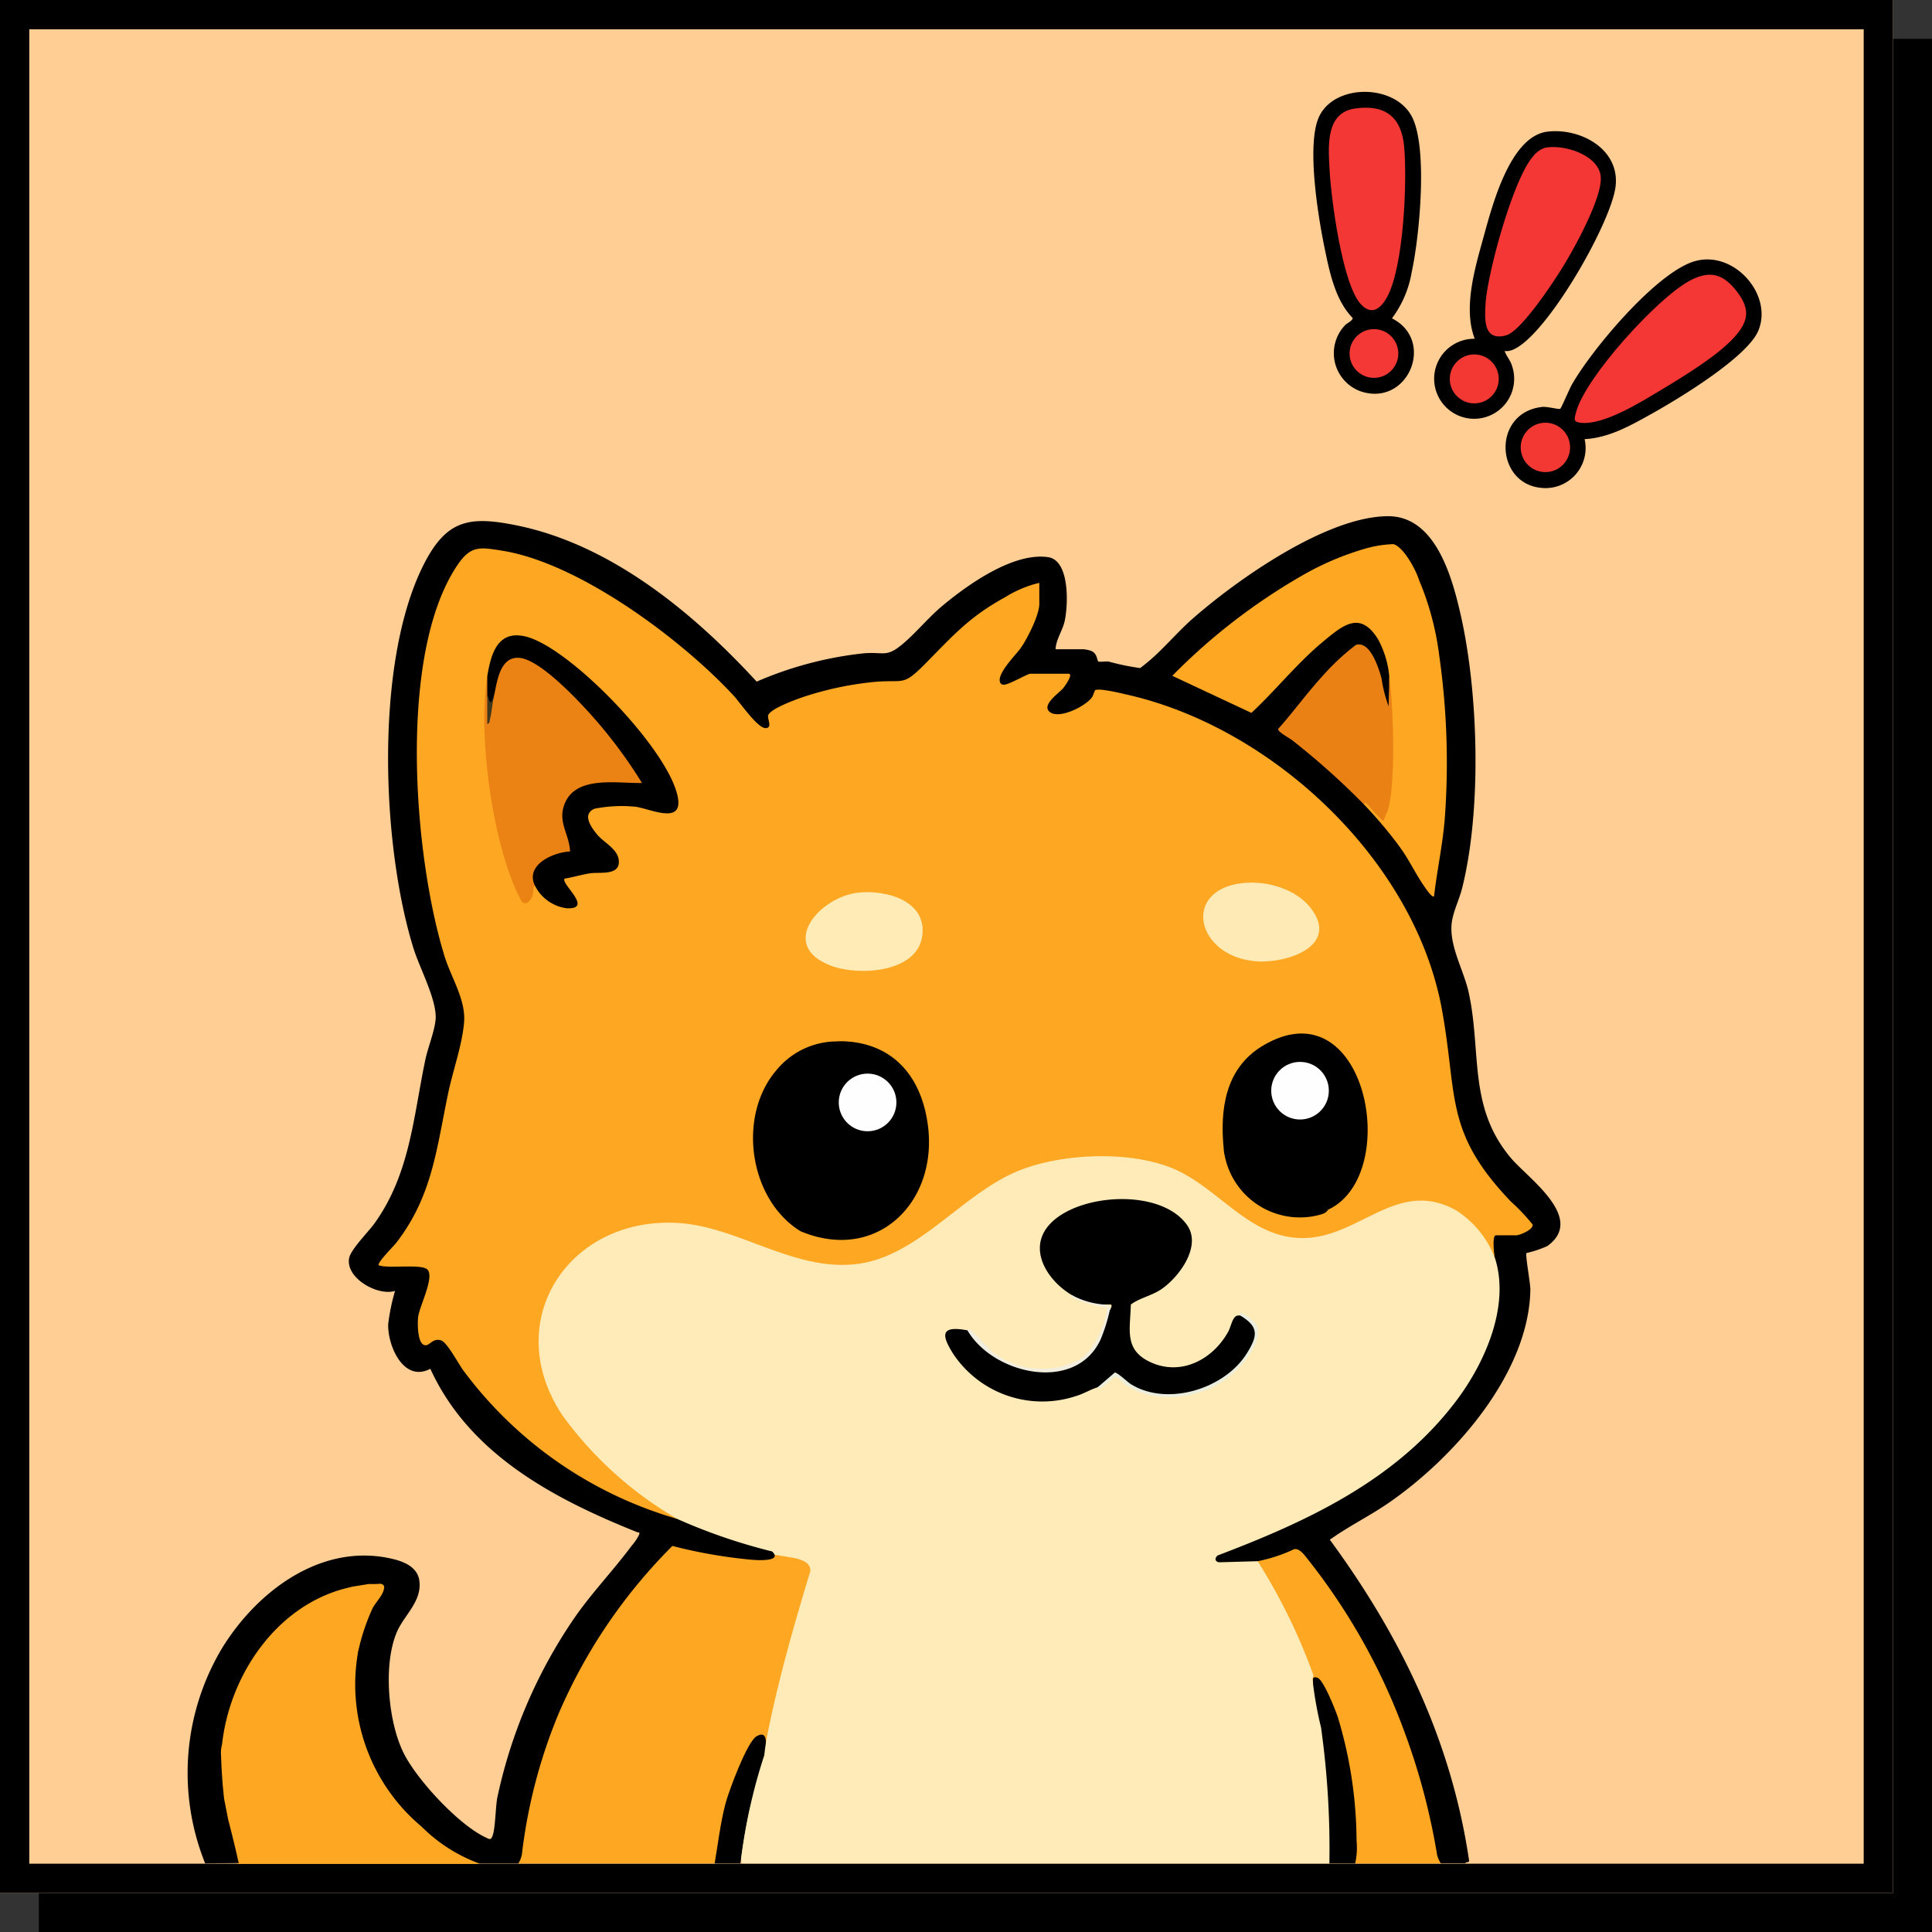 <svg xmlns="http://www.w3.org/2000/svg" width="198" height="198" viewBox="0 0 198 198">
  <rect x="0" y="0" width="198" height="198" fill="#333333" stroke="none"/>
  <g id="Gruppe_12547" data-name="Gruppe 12547" transform="translate(-15582.492 1199.499)">
    <g id="Gruppe_12034" data-name="Gruppe 12034" transform="translate(-4933.508 -654.499)">
      <g id="Rechteck_5340" data-name="Rechteck 5340" transform="translate(20520 -541)" stroke="#000" stroke-width="3">
        <rect width="194" height="194" stroke="none"/>
        <rect x="1.5" y="1.5" width="191" height="191" fill="none"/>
      </g>
      <g id="Rechteck_5340-2" data-name="Rechteck 5340" transform="translate(20516 -545)" fill="#ffce95" stroke="#000" stroke-width="3">
        <rect width="194" height="194" stroke="none"/>
        <rect x="1.5" y="1.5" width="191" height="191" fill="none"/>
      </g>
      <g id="bbonk" transform="translate(20535.23 -535.572)">
        <g id="Gruppe_12017" data-name="Gruppe 12017" transform="translate(127.723 4.013)">
          <path id="Pfad_28211" data-name="Pfad 28211" d="M889,50.3c.209.578.572.9.763,1.528a4.1,4.1,0,1,1-3.824-2.781c-1.2-3.113,0-7.177.874-10.316.892-3.225,2.715-10.462,6.6-10.914,3.352-.39,7.379,1.772,6.966,5.577-.4,3.7-7.117,15.474-10.589,16.8a1.657,1.657,0,0,1-.8.109Z" transform="translate(-881.755 -27.769)"/>
          <path id="Pfad_28212" data-name="Pfad 28212" d="M924.143,39.1c1.867-.38,5.4.679,5.708,2.854.3,2.09-2.764,7.573-3.945,9.474-.926,1.491-4.207,6.487-5.754,6.9-2.292.607-2.187-1.573-2.095-3.207.177-3.13,2.849-12.878,4.876-15.143a2.567,2.567,0,0,1,1.21-.876Z" transform="translate(-912.766 -37.396)" fill="#f43735"/>
          <circle id="Ellipse_125" data-name="Ellipse 125" cx="2.508" cy="2.508" r="2.508" transform="translate(1.629 22.883)" fill="#f33834"/>
        </g>
        <g id="Gruppe_12018" data-name="Gruppe 12018" transform="translate(115.369 -0.011)">
          <path id="Pfad_28213" data-name="Pfad 28213" d="M804.528,23.2c4.5,2.282,1.625,9.122-3.229,7.472a4.152,4.152,0,0,1-1.573-6.78c.2-.217.811-.459.76-.742-1.766-1.818-2.338-4.615-2.842-7.037-.678-3.255-1.84-10.358-.691-13.345,1.417-3.684,7.979-3.7,9.684-.1,1.554,3.28.707,12.153-.093,15.8a10.876,10.876,0,0,1-2.016,4.723Z" transform="translate(-796.468 0.011)"/>
          <path id="Pfad_28214" data-name="Pfad 28214" d="M810.138,11.249c3.065-.443,4.762.846,5.035,3.927.319,3.574-.045,12.367-1.782,15.451-.653,1.16-1.565,1.86-2.664.671-1.9-2.05-3.048-10.846-3.2-13.763-.12-2.363-.458-5.845,2.606-6.287Z" transform="translate(-805.865 -9.545)" fill="#f33734"/>
          <circle id="Ellipse_126" data-name="Ellipse 126" cx="2.497" cy="2.497" r="2.497" transform="translate(3.712 24.314)" fill="#f33835"/>
        </g>
        <g id="Gruppe_12019" data-name="Gruppe 12019" transform="translate(135.064 17.16)">
          <path id="Pfad_28215" data-name="Pfad 28215" d="M940.534,136.938a4.108,4.108,0,0,1-4.5,4.989c-4.683-.482-4.973-7.728.161-8.29.516-.057,1.705.285,1.844.185.11-.078.962-2.073,1.175-2.447,2.047-3.614,8.5-11.3,12.413-12.61,4.043-1.357,8.234,3.243,6.732,7.01-1.1,2.747-8.225,7.043-10.917,8.545C945.3,135.517,943.046,136.811,940.534,136.938Z" transform="translate(-932.43 -118.522)"/>
          <path id="Pfad_28216" data-name="Pfad 28216" d="M997.643,135.851c-1.733,1.857-5.109,3.916-7.331,5.25-2.061,1.239-5.886,3.648-8.262,3.417-.813-.078-.726-.342-.529-1.086.95-3.587,8.3-11.654,11.58-13.442,1.985-1.084,3.371-.843,4.786.917,1.537,1.911,1.378,3.206-.245,4.944Z" transform="translate(-974.296 -127.771)" fill="#f43734"/>
          <circle id="Ellipse_127" data-name="Ellipse 127" cx="2.531" cy="2.531" r="2.531" transform="translate(1.554 16.733)" fill="#f33834"/>
        </g>
        <g id="Gruppe_12033" data-name="Gruppe 12033" transform="translate(-0.012 43.49)">
          <g id="Gruppe_12023" data-name="Gruppe 12023" transform="translate(3.299 65.301)">
            <g id="Gruppe_12020" data-name="Gruppe 12020" transform="translate(0 39.943)">
              <path id="Pfad_28217" data-name="Pfad 28217" d="M234.1,1059.6c.692-9.707,4.541-18.656,10.174-26.458.688-.953,4.824-6.271,5.608-6.351,3.216.671,6.7,1.617,10.011,1.392.4-.027.145-.345.2-.558,1.368.368,4.417.23,4.179,2.157a165.769,165.769,0,0,0-4.6,17.723l-.285-.21c-.043-1.4-.956-.091-1.27.455-2.028,3.526-2.809,7.575-3.494,11.576l-.233.272H234.1Z" transform="translate(-203.485 -1026.79)" fill="#fea723"/>
              <path id="Pfad_28218" data-name="Pfad 28218" d="M36.662,1055.194a11.781,11.781,0,0,1,3.271,0,1.325,1.325,0,0,1-.3,1,12.676,12.676,0,0,0-2.274,5.542c-.213,3.375-.6,5.613.381,9,1.689,5.871,6.491,10.272,11.714,13.1H24.568c-.475-1.714-1.049-3.246-1.391-5.005a43.465,43.465,0,0,1-.3-6.316l-.119-.356a20.714,20.714,0,0,1,4.592-11.325C29.367,1058.36,33.407,1055.409,36.662,1055.194Z" transform="translate(-22.76 -1050.98)" fill="#fea722"/>
              <path id="Pfad_28219" data-name="Pfad 28219" d="M772.575,1061.455h-8.758l-.213-.274c.138-6.092-.362-13.31-3.714-18.479l-.382.4a39.366,39.366,0,0,0-3.313-8.017,15.136,15.136,0,0,0-1.553-2.548,1.2,1.2,0,0,1-.417-.974c-.22-.406-.552-1.188-.973-1.252.771-.135,1.84-.433,2.608-.659,1.66-.487,1.708-1.369,3.087.177,2.926,3.278,6.029,8.8,7.908,12.8a60.316,60.316,0,0,1,5.719,18.818Z" transform="translate(-647.429 -1028.647)" fill="#fea723"/>
              <path id="Pfad_28220" data-name="Pfad 28220" d="M378.193,1163.252c.035,1.628-1.327,4.954-1.74,6.81-.388,1.746-.653,3.514-.9,5.285H372.91c.342-2.009.6-4.214,1.123-6.176.333-1.24,2.2-6.293,3.162-6.846C378.084,1161.812,378.176,1162.49,378.193,1163.252Z" transform="translate(-322.186 -1142.538)"/>
            </g>
            <g id="Gruppe_12022" data-name="Gruppe 12022" transform="translate(32.465)">
              <path id="Pfad_28221" data-name="Pfad 28221" d="M320.777,792.846a59.3,59.3,0,0,1,5.719,11.7,1.43,1.43,0,0,0-.017.917l.287.227a72.424,72.424,0,0,1,1.659,17,3.613,3.613,0,0,1-.278,1.118H267.953l-.12-.469a56.443,56.443,0,0,1,2.382-10.627,23.4,23.4,0,0,1,.406-2.554c1.126-5.506,2.676-10.92,4.307-16.288.048-.908-.863-1.162-1.582-1.346l-2.192-.371-.141-.32-.5.154a59,59,0,0,1-8.967-3.049l-.268-.44c-3.781-1.53-7.132-4.679-9.83-7.711-11.1-12.47-.4-26.546,14.544-21.96l6.207,2.215c6.209,1.964,9.334,1.514,14.667-2.213,5.186-4.239,9.281-7.278,16.209-7.713,4.1-.256,8.435.284,11.809,2.729l4.1,3.107c3.963,2.761,6.43,3.241,10.911,1.37,4.468-2.357,9.045-4.54,13.184-.207a6.545,6.545,0,0,1,2.03,3.693.846.846,0,0,1,.39.349c1.068,2.135-.177,6.965-1.069,9.1-4.8,11.519-16.759,16.811-27.614,21.219a.3.3,0,0,0-.085.156c.072.22,2.87-.1,3.3-.214l.452.08" transform="translate(-246.866 -751.06)" fill="#feebb7"/>
              <g id="Gruppe_12021" data-name="Gruppe 12021" transform="translate(41.89 4.668)">
                <path id="Pfad_28222" data-name="Pfad 28222" d="M566.255,795.205a1.9,1.9,0,0,1,1.462,2.751c-2.16,5.24-9.959,7.416-14.162,3.37q-.943.645-1.9,1.247c-.753.229-1.421.665-2.225.9a10.977,10.977,0,0,1-12.54-4.273c-1.3-2.034-1.317-2.974,1.421-2.464l.2.054c3.978,5.586,13.149,5.948,14.23-2.051l.164-.088q.317-.556-.556-.556a5.194,5.194,0,0,1-3.336-.974c-2.49-1.462-4.631-4.746-2.224-7.3,2.973-3.151,11.383-3.656,14.04.136,1.531,2.186-.876,5.4-2.709,6.607-.963.637-2.148.85-3.062,1.525-.051,2.5-.723,4.591,1.919,5.865,3.18,1.533,6.494-.21,8.072-3.1.248-.453.39-1.32.792-1.576.138-.087.383-.054.407-.074Z" transform="translate(-536.038 -783.284)"/>
                <path id="Pfad_28223" data-name="Pfad 28223" d="M565.78,852.154q.882.022.556.556a17.618,17.618,0,0,1-.946,3.016c-2.55,5.529-11.011,3.593-13.65-.93.012,0,.1-.133.187-.109.307.087,1.969,2,2.466,2.39a8.3,8.3,0,0,0,8.874.7c1.436-.891,2.606-3.506,2.786-5.14.033-.307-.02-.155-.2-.2a12.363,12.363,0,0,1-3.133-.9c-.068-.035-.581-.246-.274-.352a8.233,8.233,0,0,0,3.334.969Z" transform="translate(-549.465 -841.344)" fill="#f2eedf"/>
                <path id="Pfad_28224" data-name="Pfad 28224" d="M643.86,871.365l1.759-1.514c.235-.042,1.347,1.011,1.672,1.211,3.756,2.3,9.643.439,11.887-3.216,1.1-1.786,1.22-2.7-.721-3.851.022-.017-.035-.217.015-.256.154-.119,1.4.819,1.578,1.1.978,1.56-1.32,4.3-2.5,5.272-2.861,2.367-7.439,3.126-10.678,1.094-.3-.188-.875-.888-1.16-.932-.2-.03-1.2,1.111-1.775,1.228C643.843,871.518,643.867,871.362,643.86,871.365Z" transform="translate(-628.241 -852.075)" fill="#eceedd"/>
                <path id="Pfad_28225" data-name="Pfad 28225" d="M648.66,857.87c.227.023.466-.019.7,0,.107.252-.11.432-.139.555.12-.626-.211-.278-.556-.556Z" transform="translate(-632.345 -847.061)" fill="#feebb7"/>
              </g>
            </g>
          </g>
          <g id="Gruppe_12032" data-name="Gruppe 12032">
            <g id="Gruppe_12026" data-name="Gruppe 12026">
              <path id="Pfad_28226" data-name="Pfad 28226" d="M105.705,407.471c-.44-.08-.468-.419-.145-.7,9.3-3.527,18.408-7.778,24.518-15.935,2.891-3.861,5.447-9.633,3.916-14.5-.156-.356-.756-2.576-.132-2.461a.539.539,0,0,1,.2.1c.133-.462,1.87-.426,2.085,0l.11-.3c.268-.013,1.381-.575,1.31-.758l-2.933-3.054c-4.7-4.544-5.369-10.52-5.978-16.649-2.256-17.514-18.344-32.5-35.456-34.869-.243,1.505-4.323,3.4-5.221,1.98-.349-.55.058-1.152.456-1.569a5.827,5.827,0,0,0,1.84-2.341c-.013.109-.048.272-.126.278a31.708,31.708,0,0,1-3.564,0,.451.451,0,0,1-.2-.278l-.07.3c-1.515.824-4.541,2.242-2.844-.971,1.536-1.9,3.106-3.858,3.532-6.352l.284-.138c-.456-.21-.433-1.915,0-2.154l-.213.322a7.254,7.254,0,0,0-1.457.511c-4.3,1.995-7.388,5.014-10.6,8.411a3.457,3.457,0,0,1-1.946,1.078c-4.415.12-9.661.813-13.3,3.333.44,1.453-.414,2.021-1.565.946-6.426-7.653-15.328-14.869-25.25-17.486-3.329-.878-4.444-.382-6.009,2.819-3.519,7.2-3.532,17-2.818,24.869.524,5.773,1.544,11.7,3.878,16.969a7.987,7.987,0,0,1,.3,5.259c-1.023,3.764-1.8,7.582-2.564,11.414a23.151,23.151,0,0,1-5.767,11.3l3.765.08c1.278.1,1.381.721,1.25,1.806l-1.1,3.685c-.08.4-.022,2.606.524,2.535,1.414-1.037,1.87-.51,2.754.653a36.785,36.785,0,0,0,8.764,9.781c4.35,3.43,9.15,5.548,14.234,7.639a57.945,57.945,0,0,0,9.73,3.336c1.082,1.014-1.318.93-2.167.843a50.662,50.662,0,0,1-8.049-1.408,54.774,54.774,0,0,0-11.663,17.191,53.762,53.762,0,0,0-3.762,14.42,2.984,2.984,0,0,1-.355.927H29.868a16.329,16.329,0,0,1-5.9-3.778,19,19,0,0,1-6.5-17.891l.307-.435a12.89,12.89,0,0,1,2.3-5.582c.277-.453.093-1.007-.4-.971-.536.039-.568.017-1.13.025l-1.73.278a.106.106,0,0,1-.048.027c-7.346,1.557-12.384,8.715-13.229,16.022a.115.115,0,0,1-.007.048l-.054.267a3.236,3.236,0,0,0-.062.792l.062,1.481c.154,2.255.061,1.047.258,3.087l.411,2.092c.185.7.913,3.611,1.013,4.194a.564.564,0,0,1,.025.087c.012.083.08.169.061.216l-3.449.042a24.88,24.88,0,0,1,1.7-22.008c3.613-5.923,10.307-10.969,17.6-9.177,1.175.288,2.474.862,2.652,2.212.278,2.106-1.521,3.484-2.279,5.2-1.469,3.329-.936,9.384.739,12.6,1.412,2.716,5.551,7.19,8.318,8.5.437.207.549.317.734-.193.272-.747.29-2.82.468-3.842a51.41,51.41,0,0,1,8.044-18.647c1.767-2.512,3.908-4.744,5.729-7.2a4.943,4.943,0,0,0,.781-1.166c.049-.3-.062-.167-.2-.222-8.532-3.417-17.2-7.98-21.209-16.749-2.748,1.438-4.384-2.357-4.32-4.583a21.556,21.556,0,0,1,.7-3.4c-1.759.558-5.1-1.315-4.7-3.372.172-.882,1.983-2.7,2.587-3.535,3.643-5.066,3.984-10.862,5.214-16.752.269-1.289.918-2.842,1.053-4.09.21-1.944-1.617-5.3-2.247-7.317-3.29-10.537-4.029-29.364,1.027-39.362,2.334-4.614,4.672-5.017,9.549-4.023,9.665,1.97,18.083,8.941,24.582,16.009a37.479,37.479,0,0,1,10.963-2.9c2.128-.183,2.3.5,4.1-1.042,1.363-1.169,2.538-2.631,3.963-3.821,2.625-2.192,7.275-5.5,10.827-4.995,2.257.32,2.074,4.909,1.712,6.552-.219.989-.889,1.875-.934,2.889H91.8a3.222,3.222,0,0,1,.734.145c.74.246.645,1.073.816,1.114.274.064.723-.043,1.075.01a23.889,23.889,0,0,0,3.187.656c.058-.013.791-.621.933-.74,1.5-1.266,2.931-2.986,4.444-4.314,4.615-4.047,13.82-10.539,20.09-10.505,4.818.026,6.506,6.251,7.369,10.019,1.848,8.06,2.182,20.081.165,28.112-.264,1.049-.781,2.1-1,3.168-.513,2.455,1.144,5.1,1.673,7.5,1.343,6.1-.107,11.783,4.378,17.03,1.78,2.083,7.631,6.129,3.68,8.97a11.354,11.354,0,0,1-2.135.714c-.136.214.417,3.119.4,3.81-.184,8.564-7.814,17.159-14.5,21.78-1.963,1.356-4.114,2.4-6.051,3.79,7.269,9.9,12.447,20.576,14.265,32.845.045.3-.254.117-.391.313h-2.5a2.542,2.542,0,0,1-.378-.843,67.828,67.828,0,0,0-3.317-12.538,63.692,63.692,0,0,0-10.277-18.2c-.256-.3-.671-.72-1.082-.6a15.738,15.738,0,0,1-3.717,1.223" transform="translate(0.012 -300.279)"/>
              <g id="Gruppe_12025" data-name="Gruppe 12025" transform="translate(17.093 2.829)">
                <g id="Gruppe_12024" data-name="Gruppe 12024" transform="translate(83.829)">
                  <path id="Pfad_28227" data-name="Pfad 28227" d="M721.959,323.52c2.834,8.418,3.052,17.563,2.295,26.348-.032.365-.691,5.244-1.026,5.363-.238.084-.3.071-.446-.162a31.9,31.9,0,0,0-2.77-4.162,44.331,44.331,0,0,0-3.614-4.31c-.358-.42-.13-.591.345-.391l1.417,1.521c.55-.061.936-5.193.85-5.886q-.007-4.252-.11-8.45a9.909,9.909,0,0,0-1.14-3.8c-1.843-3-3.616-1.46-5.674.249-2.648,2.2-4.8,4.935-7.316,7.278l-8.109-3.8a61.836,61.836,0,0,1,13.249-10.242,29.1,29.1,0,0,1,6.74-2.852,11.741,11.741,0,0,1,2.668-.4c1.063.287,2.331,2.68,2.639,3.7Z" transform="translate(-696.66 -319.805)" fill="#fea723"/>
                  <path id="Pfad_28228" data-name="Pfad 28228" d="M780.445,407.385a75.836,75.836,0,0,0-7.44-6.669c-.285-.226-1.5-.861-1.446-1.165,1.554-1.735,2.932-3.659,4.505-5.374a24.064,24.064,0,0,1,3.446-3.229c1.459-.49,2.345,2.34,2.639,3.4a14.514,14.514,0,0,0,.729,2.886l.07-3.058c.408,2.922.708,11.108-.177,13.794a5.187,5.187,0,0,0-.381.942c-.219.162-1.418-1.375-1.666-1.6-.207-.187-.306-.393-.278.07Z" transform="translate(-760.707 -380.593)" fill="#e98114"/>
                  <path id="Pfad_28229" data-name="Pfad 28229" d="M859.824,345.45a29.327,29.327,0,0,1,2.063,7.739,77.689,77.689,0,0,1,.578,16.519c-.2,2.745-.8,5.419-1.111,8.133-.184.217-.9-.858-1-1.01-.884-1.263-1.556-2.718-2.47-3.994.429.052.708.6.947.929.671.929,1.186,2.15,1.853,3.013.116.151.161.336.33.093a14.9,14.9,0,0,0,.608-2.311,71.519,71.519,0,0,0-1.792-29.109Z" transform="translate(-834.525 -341.735)" fill="#fea723"/>
                </g>
                <path id="Pfad_28230" data-name="Pfad 28230" d="M117.98,1054.364a8.674,8.674,0,0,1,3.753,0,20.136,20.136,0,0,0-3.028,6.625c0-.025-.343.619-.338.342a21.275,21.275,0,0,1,1.483-4.472c.433-.824,1.324-1.511,1.188-2.5a12.6,12.6,0,0,0-3.06,0Z" transform="translate(-117.98 -947.778)"/>
              </g>
            </g>
            <g id="Gruppe_12031" data-name="Gruppe 12031" transform="translate(19.581 3.29)">
              <path id="Pfad_28231" data-name="Pfad 28231" d="M165.757,422.445A41.679,41.679,0,0,1,143.818,407.2c-.475-.652-1.643-2.852-2.244-3.042-.863-.272-1.123.5-1.608.494-.852-.017-.817-2.283-.761-2.847.112-1.1,1.676-4.04.987-4.882-.548-.668-4.11-.078-5.02-.474-.18-.256,1.538-1.953,1.8-2.3,3.711-4.792,4.13-9.691,5.33-15.383.481-2.282,1.459-5.005,1.622-7.275s-1.32-4.517-1.982-6.633c-3.178-10.174-4.889-31.048,1.315-40.186,1.365-2.011,2.309-1.809,4.589-1.446,7.876,1.256,18.4,9.1,23.746,14.9.611.663,2.438,3.342,3.261,3.281.688-.051.135-.931.232-1.3.18-.691,2.936-1.67,3.659-1.914a33.55,33.55,0,0,1,7.236-1.523c3.091-.271,2.857.51,5.215-1.875,2.863-2.894,4.478-4.782,8.2-6.819a11.536,11.536,0,0,1,3.478-1.457v2.154c0,1.153-1.214,3.527-1.889,4.505-.481.7-2.65,2.8-2.08,3.635a.407.407,0,0,0,.413.132c.543-.039,2.341-1.113,2.652-1.113h3.892c.564,0-.42,1.343-.569,1.517-.406.471-2.3,1.743-1.3,2.438s3.629-.626,4.279-1.543c.119-.168.28-.692.323-.72.409-.255,2.816.348,3.429.488,14.825,3.409,29.284,16.959,32.093,32.132,1.66,8.967.209,12.587,7.068,19.762a20.044,20.044,0,0,1,2.238,2.364c.141.522-1.323,1.115-1.685,1.115h-2.085c-.381,0-.185,2.006-.07,2.363a10.112,10.112,0,0,0-3.939-4.889c-5.842-3.316-9.664,2.4-15.195,2.786-5.845.4-9.023-5.072-13.859-7.1-4.376-1.833-11.115-1.569-15.524.1-5.884,2.222-10.358,8.729-16.63,9.644-6.509.947-12.258-3.742-18.467-4.16-11.278-.759-18.432,10.043-11.948,19.733a38.137,38.137,0,0,0,11.734,10.578Z" transform="translate(-135.159 -322.993)" fill="#fea723"/>
              <g id="Gruppe_12030" data-name="Gruppe 12030" transform="translate(10.83 8.909)">
                <path id="Pfad_28232" data-name="Pfad 28232" d="M442.7,566.176c2.823-.3,7.02.839,6.525,4.441-.523,3.8-6.551,4.126-9.371,3.049C434.4,571.586,438.659,566.609,442.7,566.176Z" transform="translate(-404.336 -539.816)" fill="#feebb6"/>
                <path id="Pfad_28233" data-name="Pfad 28233" d="M722.571,559.421c2.447-.278,5.516.587,7.039,2.615,2.891,3.853-2.48,5.613-5.547,5.408C717.844,567.027,716.255,560.139,722.571,559.421Z" transform="translate(-644.865 -534.036)" fill="#feeab5"/>
                <g id="Gruppe_12027" data-name="Gruppe 12027" transform="translate(75.67 40.801)">
                  <path id="Pfad_28234" data-name="Pfad 28234" d="M743.1,684.189c-4.611,2.4-9.852-1.34-10.7-6.116-.424-4.111.129-8.369,3.99-10.676,10.6-6.338,14.366,13.225,6.714,16.794Z" transform="translate(-732.278 -666.142)"/>
                  <path id="Pfad_28235" data-name="Pfad 28235" d="M743.814,754.616c-.226.4-.732.494-1.134.6a7.859,7.859,0,0,1-9.57-6.719c.307.59.436,1.247.716,1.857,1.723,3.774,6.01,6.116,9.99,4.26Z" transform="translate(-732.989 -736.569)"/>
                  <circle id="Ellipse_128" data-name="Ellipse 128" cx="2.952" cy="2.952" r="2.952" transform="translate(4.982 2.91)" fill="#fefefe"/>
                </g>
                <g id="Gruppe_12028" data-name="Gruppe 12028" transform="translate(27.342 41.296)">
                  <path id="Pfad_28236" data-name="Pfad 28236" d="M408,671.055a10.546,10.546,0,0,1,1.113,0c3.649-.2,6.332,2.237,7.666,5.454a6.029,6.029,0,0,1,.675,3.3c.946,7.83-5.322,13.952-13.068,10.7-6.923-3.593-6.588-16.468.885-19.142a4.517,4.517,0,0,1,2.729-.32Z" transform="translate(-399.311 -670.74)"/>
                  <path id="Pfad_28237" data-name="Pfad 28237" d="M403.742,689.337c-7.753-3.251-6.481-19.071,2.845-19.746.219-.016.888-.145.769.284a8.059,8.059,0,0,0-6.12,2.986C397.245,677.564,398.451,686.064,403.742,689.337Z" transform="translate(-398.667 -669.56)" fill="#fea723"/>
                  <path id="Pfad_28238" data-name="Pfad 28238" d="M466.33,670.989c1.573-.456,3.707.406,4.933,1.394a12.188,12.188,0,0,1,3.685,6.743c.028.222.146.723-.277.621C474.089,674.932,471.425,671.35,466.33,670.989Z" transform="translate(-456.528 -670.675)" fill="#fea723"/>
                  <circle id="Ellipse_129" data-name="Ellipse 129" cx="2.954" cy="2.954" r="2.954" transform="translate(8.988 3.616)" fill="#fefefe"/>
                </g>
                <g id="Gruppe_12029" data-name="Gruppe 12029">
                  <path id="Pfad_28239" data-name="Pfad 28239" d="M210.921,402.9c-.4-.281,0-1.537.178-2.022,1.73-4.814,6.409.009,8.446,2.192a38.707,38.707,0,0,1,6.7,8.809l-.371.269-3.138-.074c-2.586-.059-4.979.944-4.447,3.93l.637,2.285c.084.4.117.788-.353.885-1.452.152-3.874,1.065-3.3,2.9l-.181.285c-.239.238-.106.643-.2.978-.136.468-.619,1.15-1.118.691a16.6,16.6,0,0,1-1.008-2.189c-2.15-5.506-3.468-15.132-2.535-20.889.459.11.423,1.754,0,1.945q.243,3.06.28.766a.921.921,0,0,0,.416-.766Z" transform="translate(-209.921 -396.735)" fill="#ea8214"/>
                  <path id="Pfad_28240" data-name="Pfad 28240" d="M212.021,388.7c.374-2.3,1.05-4.77,3.9-4.105,4.617,1.079,15.089,12.006,15.67,16.724.32,2.6-3.122.827-4.479.721a14.357,14.357,0,0,0-4.1.214c-1.3.561-.349,1.895.274,2.644.749.9,2.306,1.56,2.221,2.9-.083,1.314-2.025.929-2.965,1.078-.869.136-1.721.4-2.589.54-.449.519,3.026,3.145.223,3.042a4.276,4.276,0,0,1-3.281-2.348c-.988-2.1,1.863-3.393,3.616-3.475-.081-1.788-1.272-2.973-.582-4.822,1.129-3.026,5.456-2.127,7.949-2.2a48.739,48.739,0,0,0-5.628-7.44c-1.379-1.5-4.975-5.274-6.987-5.386-1.961-.109-2.232,2.467-2.538,3.859-.23,1.06-.521,1.257-.7,0V388.7Z" transform="translate(-211.716 -384.489)"/>
                  <path id="Pfad_28241" data-name="Pfad 28241" d="M212.03,427.02c.229.2.085.627.416.7l.28-.7c-.171.781-.222,1.667-.417,2.432-.049.193,0,.433-.277.487V427.02Z" transform="translate(-211.725 -420.859)" fill="#40381e"/>
                </g>
              </g>
            </g>
          </g>
          <path id="Pfad_28242" data-name="Pfad 28242" d="M800.491,1140.645H797.85a89.263,89.263,0,0,0-.858-13.947,38.373,38.373,0,0,1-.811-4.4c0-.485-.151-.885.461-.669s1.8,3.244,2.044,3.935a44.289,44.289,0,0,1,1.95,12.786,7.216,7.216,0,0,1-.146,2.3Z" transform="translate(-680.827 -1002.592)"/>
        </g>
      </g>
    </g>
  </g>
</svg>

